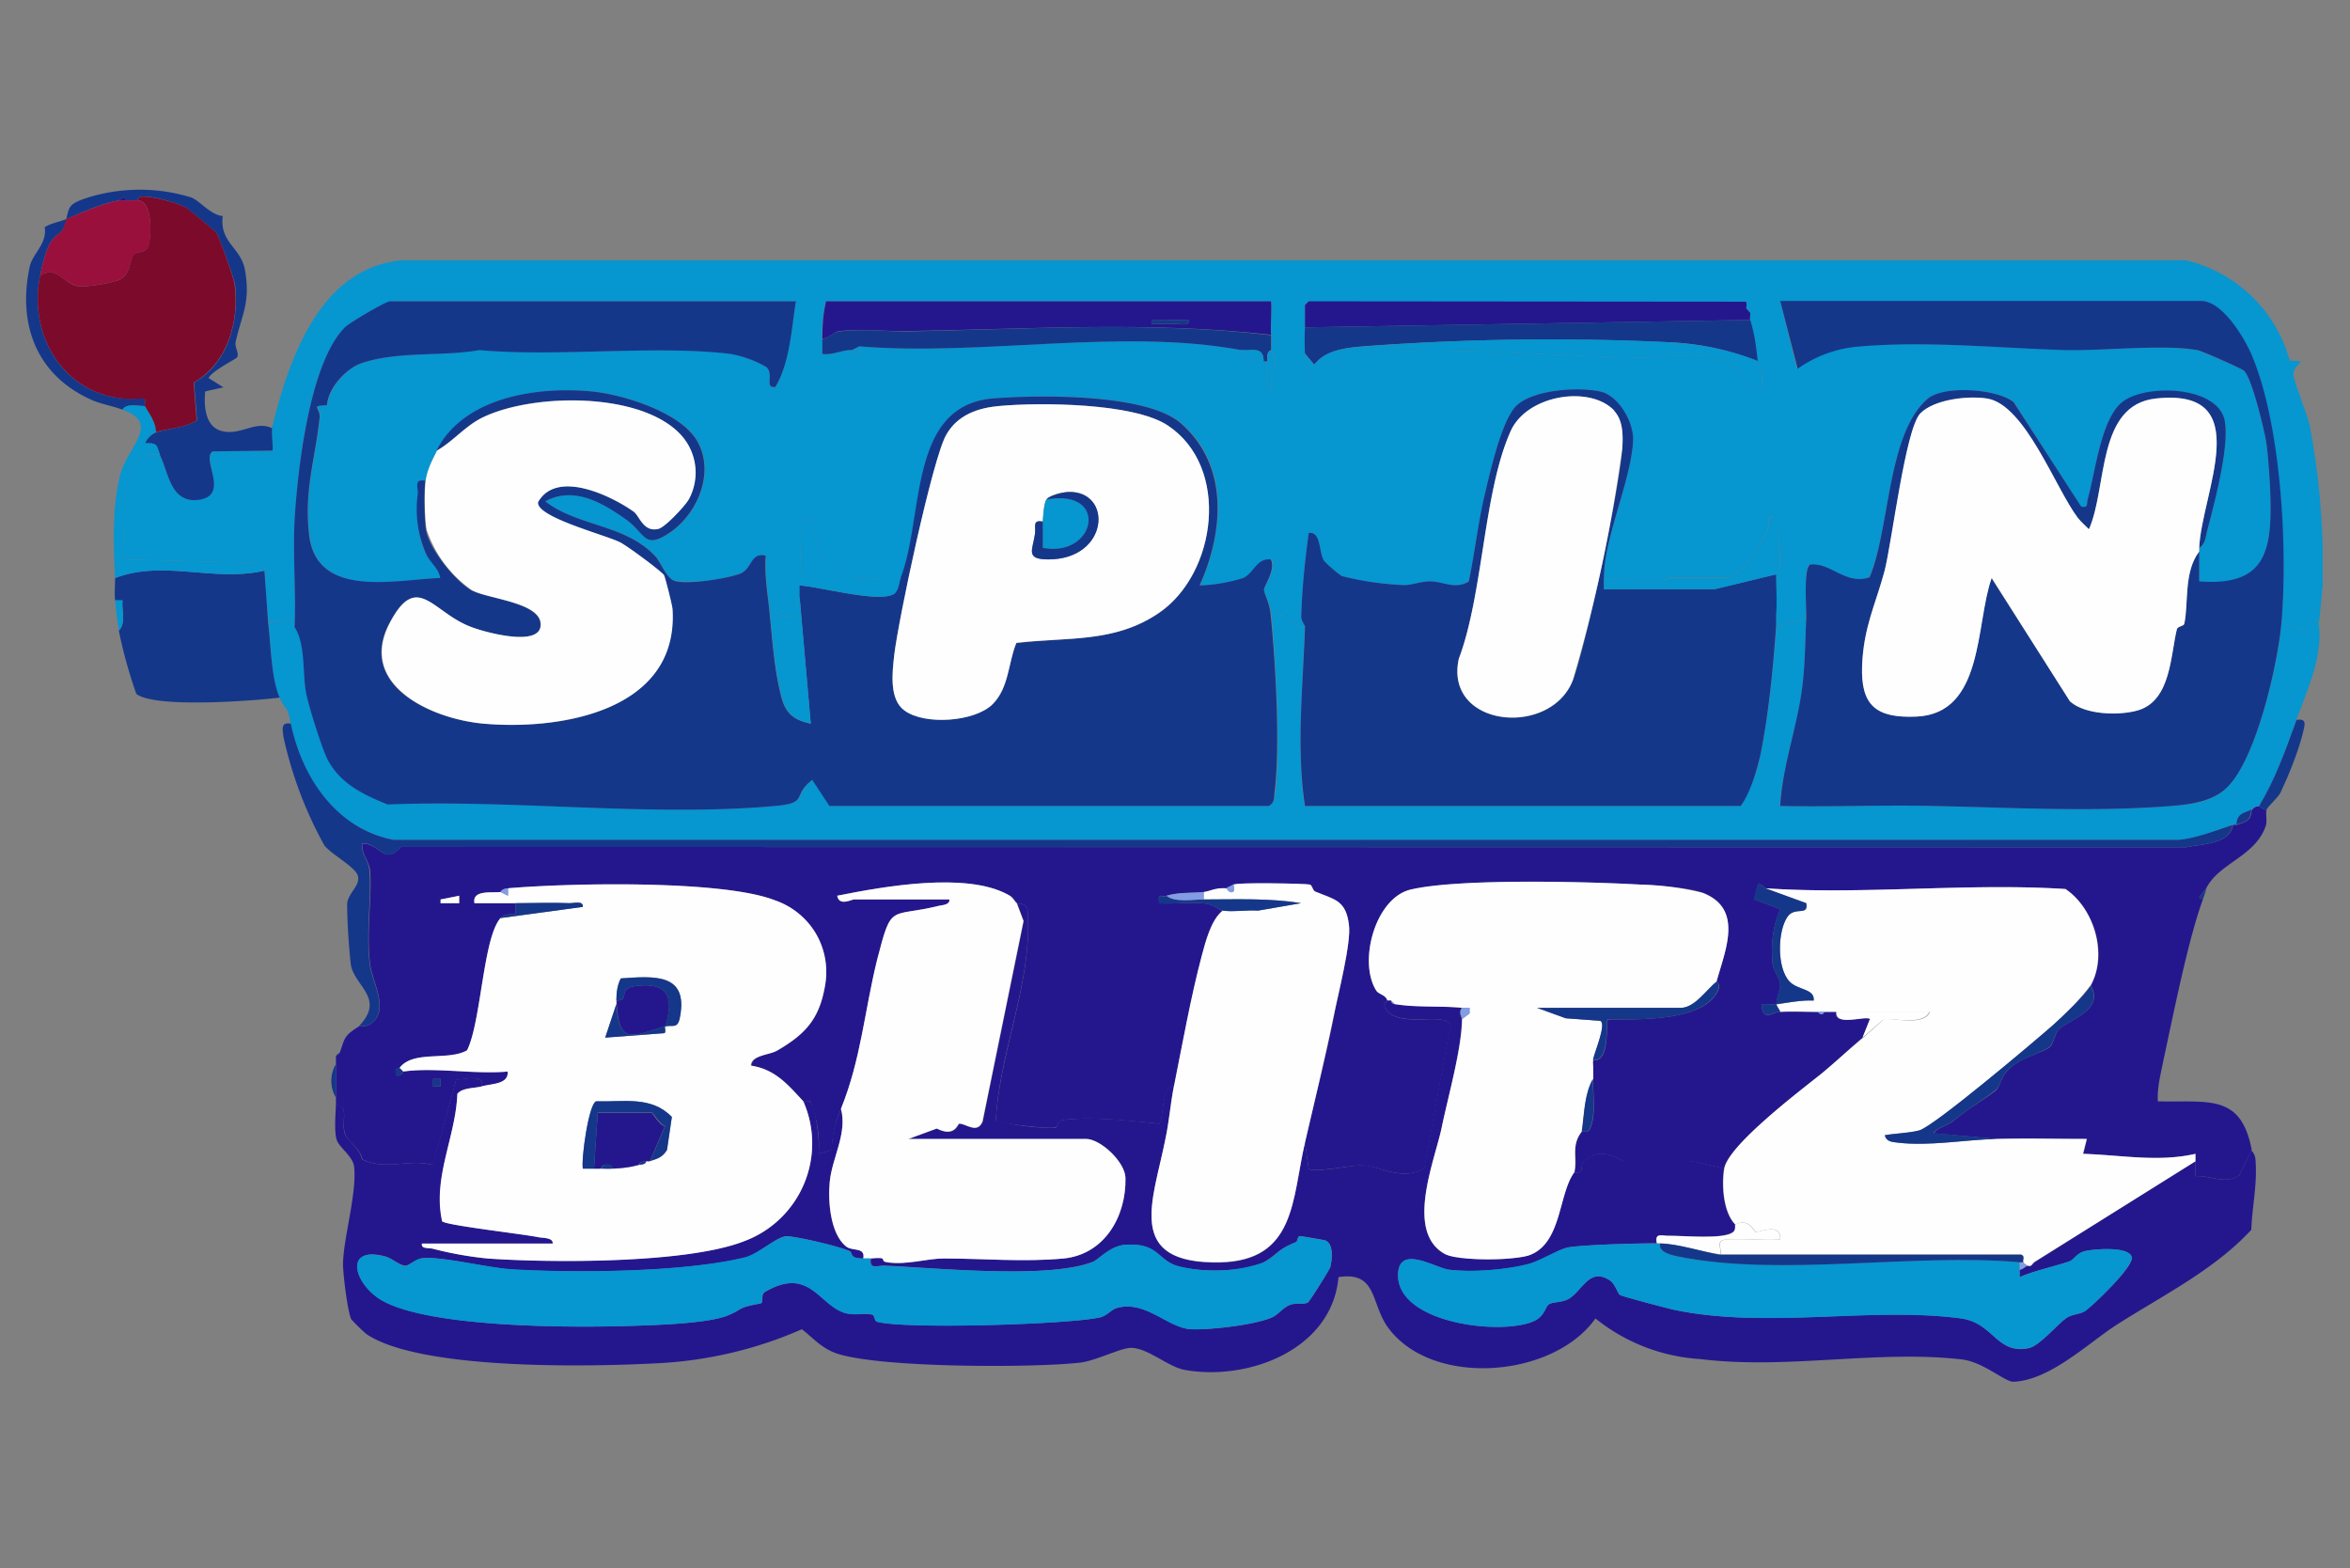 <?xml version="1.0" encoding="UTF-8"?> <svg xmlns="http://www.w3.org/2000/svg" width="631" height="421" viewBox="0 0 631 421" fill="none"><rect x="0" y="0" width="631" height="421" fill="#808080" stroke="none"/><g clip-path="url(#clip0_939_17869)"><path d="M73 115c4.5-18.3 12.7-43 34.8-45.1H587a37.9 37.9 0 0 1 27.8 26.9l2.8.2c.4.3-1.8 1.8-1.8 3.3 0 2.1 3.8 10.9 4.5 14.5a208 208 0 0 1 3.4 42l-1 10.4-1-1-2.6 3-6.5-2c1.6-20-.2-53.2-8-71.8-2-4.7-8-14.5-13.6-14.5H478l4.5 18a33 33 0 0 1 17-6c18.2-1.4 37.2.6 55.3 1 10 .4 26-1.5 35.1.1.8.2 12 5 12.6 5.5 2.1 1.8 5.4 15.7 6 19.2.4 3.5 1 10.2 1.1 13.9.5 15.2-1 25-19.1 23.6v-9c1.6-1 1.7-2.8 2.1-4.4 1.9-7.4 6.2-23.2 4.7-30-2-9.2-21-9.7-27.5-4.8-5.7 4.4-7.2 19-9.2 25.9-.4 1.4.3 2.6-1.8 2.2l-18-28.1c-4.5-3.6-18.7-4.6-23.1-1-11 9.2-10.2 35.2-15.8 48-6.3 2.2-10.4-4-16-3.4-1.7 1.3-.8 11.6-1 14.6l-8 2v-3c.2-3.6 0-7.4 0-11 0-.2 1.2-1.6 1.2-3.5 0-2.3-.8-7.4-1.2-10-.1-1.5-.5-3-2-1.6.7 4.7-7.3 16-11.5 16h-15.1c-.5 0-2 1.4-3 1.2l-14.6-1.1c-.1-10.3 7.4-26.5 7.8-37 .2-4.7-3.7-11.7-8.5-13-5.8-1.4-18.4-.7-22.9 3.8-3.9 3.9-7 17.8-8.4 23.7-1.8 7.6-2.7 15.7-4.3 23.3-3.6 2.5-6.9.1-10.4.1-2.5 0-4.8 1.1-7 1a83.7 83.7 0 0 1-16.6-2.4c-.8-.3-4.8-3.7-5-4.2-1.3-2.5-.7-8-4-7.4-1 7.6-1.8 15-2 22.5 0 1.1 1 2.3 1 2.6-3.7.5-4.3-4.2-9-3-.5-3.7-1.6-5-2-6.7 0-1 3.4-5.7 2-8.3-3.9-.4-4.7 3.8-7.5 5a45 45 0 0 1-11.7 2c6.4-14.5 8-32.4-5-43.6-9.4-8-38.5-7.7-50.7-6.6-22.7 2-18.2 31.9-24.6 48.2-7 0-12.3.9-18.4-3-4.1-2.8-3.9-7.7-5.7-11.7-.5-1.1.5-1.8-2-1.4-1.3 6-.7 12-1 18v3.1c-.2.8-2 3.8-1 6l-7.1-2c-.5-5-1.4-10-1-15-4.1-1-3.7 3.5-6.8 4.7a42.4 42.4 0 0 1-17.6 2.1c-2.4-.7-3.7-5-5.3-6.7-8.1-8.6-20.8-7.9-29.6-14.7 8-4.2 15.7.5 22 5.1 5.1 3.7 4.7 8.2 12.1 2.9 7.3-5.3 11.6-16.4 6.6-24.5-4.6-7.5-19.8-12.2-28.2-13-14.8-1.4-34.5 1.6-41.6 16-1.3 2.6-2.6 5-3 8-3-.6-2 1.5-2 3.5-.3 6-.5 10.4 2 16 1.3 2.5 3.6 4 4 6.6-12 .5-33.2 5.7-35.2-11.6-1.4-12.3 1.7-20.5 2.8-31.4.3-2.9-2.7-3.2 2-3.4.4-4.6 5-9.9 9.3-11.3 9.8-3.3 21.4-1.7 31.6-3.6 21 2 46.8-1.3 67.3 1 2.2.3 8.1 2.4 9.6 3.6 2.3 2-.6 5.8 2.5 5.5 3.8-6.7 4.3-15.6 5.5-23.1h-109a63 63 0 0 0-12 7c-9.7 9.5-12.8 38.3-13.6 51.7-.5 9.5.4 19.1 0 28.6-.4-.6-1-2-1.7-2l-5.3 1c-.5-4.7-.8-9.2-1-14v-2l-38.2-1c1-8-2-29.8 10-28.1 2.4 4.7 2.8 13.1 10.5 12 8.5-1.2.5-10.8 3.8-12.9l15.9-.1c.4-.4-.3-4.7 0-6Zm147.8-24v4c2.7.5 5.5-1.2 8-1 .1 0 1 1.3 2 1v-2c33.2 2.7 70.1-5 102.5 1l.1 1.8 6 1.2h1c-.1 1.8-1 7 1 8-.3-2.6 1-5.1 1-7.6 0-1.9-1-3.3-1-3.5v-4c-.3-3 .1-6 0-9H221.7a43 43 0 0 0-1 10Zm129.6-9.1v6a71 71 0 0 0 0 7c.2 3.1.6 6 1 9a20 20 0 0 1 15.6-9c22.8-2.2 51.6 1.1 75.3 1.1 7.5 0 17.6-2.5 24.1 3 1.9 1.5 2.6 4.5 5 5 3.7.7.6-6.5.5-7-.5-4.7-.6-6.5-2-11-.1-.7.2-1.6 0-2.1 0-.3-.8-.7-1-1-.1-.3.3-1.3 0-1.9H351.3l-1 1Z" fill="#0696D0"></path><path d="M606.6 216.4s1.2 1.1 2 1c-.3 1 .2 2.9-.2 4.3-2.8 8.3-12.6 10-16 16.8l-1.9 2.5 1 .5c-4 10.9-8 31.2-10.6 43.2-.7 3.6-1.7 7.2-1.5 11 13.3.4 22.3-2.3 25.2 13l-3.3 6.8c-3.7 2.7-7.7 0-11.8.3v-6c-10 2.3-20 .3-30.1 0l1-4c-8 0-16.1-.2-24.1 0l-17.1-1.5c1.3-1.7 3.4-1.9 5-3.1 4.3-3.6 8.2-5.7 11.7-8.4 1.1-1 1.4-3.5 2.9-5.1 3.2-3.7 9-4.7 11.5-6.5 1.1-.8 1.3-3.3 2.4-4.6 2.4-2.8 12.6-5.2 8.7-12 4.7-8.3 1-20.7-6.8-25.9-26.4-1.7-54.4 1.6-80.6-.2-.2 0-1-1.4-2-1l-1 4 7 2.6c-2 4.8-2.6 9.8-2 15 .3 1.8 1.8 3.3 2 5 .1 1.8-1 3.7-1 5.5-1.3.2-2.7 0-4 0 .2 5 3.2 2.1 5 2h10c.1 0 .4.7 1.3.7.3 0 .6-.7.8-.7h3c-.7 4.2 8 1 9 2l-2 5c-3.7 3.2-7.3 6.6-11 9.6-5.7 4.7-25.1 19.3-26.2 25.6-2.1-.5-7.8-2-9.5-2h-17c-1.7 0-6-4.5-11 0-.9.7-.5 2.2-1 2.7-.5.6-1.6.2-1.6.3.9-4.1-1-7.2 2-11 0-.2 1.4.3 1.8-.2 2.2-3 1-10.5 1.2-13.9v-5c4.8.4 3.2-10.3 4-11 8 0 26.4.7 29.7-8.2.5-1.5-.6-1.8-.6-1.9 2.2-8.2 7.5-19.6-3.7-23.9-3.7-1.4-12.5-2-16.8-2.2-14.1-.8-49.4-1.7-61.9 1.5-9.3 2.4-13.8 19.2-9 26.9.7 1.1 2.7 1.2 3 2.7 0 .1-1.2.8-.6 2 3.4 6 16.2.7 17.6 4.7l-7 38.3c-5.7 3.7-12-.5-16.6-.7-2.3-.2-13.3 2.1-14.5.9l-1-7c2.6-11.3 5.5-22.6 7.8-34 1-5.5 4.7-19.8 4-24.5-.8-6.6-4-6.8-9-8.9-.7-.3-.8-1.7-1.5-1.9-1.6-.3-19.5-.6-20.4 0l-2 1c-3-.1-4.3.9-6 1-3.4.4-6.6 0-10 1-1.5.4-2.5-1-2 2 4 .3 8.4-.4 12.4.1 2.2.3 4.1 1.9 4.6 2-3 2.3-4.5 8.2-5.5 12-3 11.2-5.3 23.7-7.5 35.1-3.6-.2-2.7 9-4 10-7.6-.7-18.3-2-25.7-1-1.9.2-1.4 1.8-2.2 2-1.7.5-15.3-1-16-1.9 1.1-19 10-37.3 8.5-56.6-.5-1.9-2.5-1.4-2.8-1.7-.7-.6-1-1.6-2.3-2.2-11.2-6.3-33.5-2.3-46 .2.5 2.9 3.9 1 4.6 1H255c.2 1.5-1.8 1.5-2.8 1.7-13.3 3.3-12.7-1-16.6 14.6-3.5 13.7-4.4 26.6-9.8 40a27.2 27.2 0 0 0-2.4 11l-3.6 1a31 31 0 0 0-2.2-14c-.4-.4-1.7 0-1.8 0-4.2-4.5-7.5-8.6-14-9.6 0-2.9 4.8-3 6.9-4.1 7-4.1 11-8 12.7-16.4 2-11.1-3.1-20-13.4-24-14.2-5.5-55.4-4.6-71.6-3.2-1.7.2-1.9 1-2 1-2.1.4-7.7-.7-7 3h11v3c-1.6.1-2.7-.3-4 1-4.7 5.2-5.2 28-9 35.6-5 2.9-14.4-.2-18.1 4.6-.1.2-.9.1-1 .5v1.5c1.4.5 1.9-1 2-1 8.5-1.2 19.4.9 28.1 0 .3 3.6-4.5 3.3-7 4 .7-3.6-5.2-1.7-6.9-1.8l-6.2 22.9c-6.5-1.8-12.5 1.6-19-1.5-.4-2.7-3.9-5-4.5-6.5-1.4-3 1.2-8.4-2.6-8v-13.1l1-1c1.4-3.8 1-4.5 5-7 .5-.3 2.1.2 3.6-1 4.8-3.6.2-11-.4-15.7-1.1-8.9.5-17.5 0-25-.2-2.8-2.4-4.7-2.1-7.5 4.9 0 5.8 6 10.4.9l479.3.1c4.2-.9 11.8-.8 12.6-6 .3-.2.7 0 1 0 2.3-.8 3.8-1 4-4 .4-.3.6-1 2-1Zm-483.3 26.1v-2l-5 1v1h5Zm-5 47.2h-2v2h2v-2Z" fill="#24178E"></path><path d="M273 242.5c.4.3 2.3-.2 2.9 1.6 1.5 19.4-7.5 37.6-8.5 56.7a58 58 0 0 0 16 2c.8-.3.2-1.9 2.1-2.1 7.5-1 18.1.2 25.7 1 1.4-1 .4-10.3 4-10-1 4.6-1.3 9.7-2.3 14.3-3.2 16.3-11.2 33.5 14.8 33 20.3-.5 19.2-17.2 22.7-32.2l1 7c1.1 1.2 12.2-1 14.5-1 4.5.3 10.8 4.5 16.5.8l7-38.3c-1.3-4-14.1 1.2-17.5-4.7-.6-1.2.6-1.9.6-2h1c0 .5.5 1 1 1 6.2.9 12.3.4 18 1-1 1.2 0 2.6 0 3 0 8-3.7 20.9-5.4 29.2-1.9 9-10 28.2 1 34a51.3 51.3 0 0 0 22.3.3c9-3 8-16.5 12.3-22.3 0-.1 1.1.3 1.7-.3.5-.5 0-2 1-2.8 5-4.4 9.2 0 10.9 0h17c1.8 0 7.4 1.6 9.6 2-.7 4.4-.3 11.8 3 15.1 0 .1.2 1.5-.7 2-2.5 2-13 .9-17 1-1.9.1-4-1-3.4 2-4.4 0-19.3.4-23.6 1.1-2.6.5-7.1 3.5-10.6 4.5-6 1.6-15.4 2.3-21.6 1.5-3.5-.4-13.6-7-13.6 1.5 0 13 27.9 16.2 36.5 12.3 3-1.4 3-3.9 4-4.5 1.1-.7 3.3-.4 5.2-1.4 3.7-2 5.6-8.7 11.2-5 1.5 1 2 3.5 2.7 3.9.6.4 12.8 3.6 14.6 4 25.1 5.2 53-1 77 2.3 8.7 1.2 9.5 9.7 18.1 8 2.9-.6 7.6-6.3 10-8 1.6-1.2 3.6-1 5.2-2 2.2-1.6 13.2-12 12.5-14.5-.9-3-10.4-2.1-12.5-1.6-2.2.5-3 2.3-4.3 2.8-4.5 1.5-9.1 2.4-13.3 4.2v-2c.8 0 1.4-.8 2-1h1l1-1 43.2-27.1v4c4-.3 8 2.4 11.8-.3l3.2-6.7c.1.3 1 1 1.1 2.4.6 6.6-.9 12.8-1.1 19-10 10.8-23.6 17.5-36 25.4-7.8 5-18 15-27.9 15.4-2.3 0-8.2-5.4-13.9-6-22.7-2.6-47 2.8-70.2-.1a49.6 49.6 0 0 1-28.1-10.9c-11.4 16.1-44.1 18.6-55.8 2.3-4.6-6.5-2.8-15-13.2-13.4-1.7 19.4-24.1 28-41.4 24.9-4.5-.9-10-6-14.4-5.9-3 .1-9.8 3.7-14 4-12.6 1.4-54.8 1.4-65.5-2.7-3.8-1.5-5.8-4-8.8-6.3-12 5.3-25.1 8.4-38.2 9.1-18.1 1-64.2 2-78.7-7.8a46 46 0 0 1-4.1-4c-1-2.2-2.2-12.2-2.2-14.8.1-7 3.7-18.7 3-26-.2-2.9-4.1-5.3-4.7-7.4-.7-2.2-.3-6.7-.2-9.3 3.8-.4 1.2 5.1 2.5 8 .7 1.5 4.1 3.9 4.5 6.6 6.5 3.1 12.6-.3 19 1.5l6.3-23c1.6.2 7.6-1.7 6.9 1.9-1.8.5-5.3.3-6.6 2-.4 11.5-6.6 22.4-4 34.2.7 1 22.2 3.5 25.8 4.3 1.2.2 4 .1 3.8 1.7h-35.1c-.3 1.5 1.9 1.1 3 1.4 4.2 1.1 10.3 2.2 14.6 2.6 16.9 1.2 53.5 1.3 68.8-4.6a28 28 0 0 0 16-37.6c.2.1 1.5-.4 1.9.2 1.6 2.1 2.6 11 2.2 13.9l3.5-1c.2-4.8.8-7 2.5-11 1.8 6.4-2.4 13.1-3 19.5-.5 5 0 13.8 4.3 17.3 1.8 1.5 5.3 0 4.7 3.3-4 0-2.6-1.5-3.7-2-2.6-1.2-14.3-4-17-4-2.7.2-7.5 4.9-11.1 5.8-16.4 3.9-45.1 4.1-62.1 3.2-6.6-.4-18.7-3.5-24.1-3.1-2.3.1-3.7 2-5 2-1.4 0-3.6-2-5.5-2.5-10.4-2.7-8.6 6.3-2 11 11.5 8.3 52.6 8.2 67.8 7.7 6.6-.2 20.9-.6 26.3-2.8 4.4-1.8 2.3-2 8.7-3.2 1.2-.2 0-2.3 1.3-3.1 11.9-7 14.5 3.4 21.4 5.6 2.7.8 5.2 0 7.4.5.7.1.5 1.7 1.4 1.9 7.4 2 51.7.7 59.8-1.2 1.8-.4 3-2.1 4.5-2.5 7.8-2.2 13.7 5.4 20 5.7 5 .2 17-1.1 21.7-3.2 1.7-.8 2.8-2.5 4.7-3.3 1.5-.7 3.8 0 4.9-.7.5-.3 5.8-8.8 6-9.5.5-2.1 1-6.4-1.5-7.2-.5-.1-6.4-1.2-6.7-1.1-.6 0-.6 1.4-1 1.6-5 2-4.7 3-8.3 5.2-5 3-18.5 3-23.9 1.1-5-1.7-4.9-6-13.4-5.6-4.3.2-7.3 4-9 4.6-12.1 4.7-42 1.6-56 1-2 0-4.1 1.1-3.5-2 5.3-.4 1.8.8 4.4 1.2 5.2.7 10.6-1.1 15.1-1.1 10.8 0 21.3 1 32.2 0 11-1.1 16.8-11.2 16.6-21.6 0-4.3-6.7-10.5-10.6-10.5H244l7.7-2.8c4.8 2.5 5.6-1.3 6-1.3 1.7 0 4.8 2.9 6.2-.6l11-53.8-1.8-4.8Z" fill="#24178E"></path><path d="M341.3 165.2c4.8-1.2 5.5 3.5 9 3-.4 16-2.3 32.2 0 48.2h117.1a41 41 0 0 0 5.3-13.8c2.3-10.8 3.4-23.4 4.3-34.4l8-2c-.3 6.2-.3 12.3-1.1 18.5-1.4 10.7-5.3 21-6 31.7 13.6.3 27.2-.3 40.8 0 21.4.4 42.8 1.7 64.3 0 5.3-.3 11.2-1.1 15-5 7.9-7.7 13.7-33.2 14.6-44.2l6.5 2 2.5-3 1 1c1.2 9.3-3 17.7-6 26.1-3 8.5-5.6 15.8-10 23.1-1.4.1-1.6.8-2 1-2.2 1-4 .9-4 4h-1c-4.8 1.6-9.6 3.7-14.6 4.1H105.7c-15.3-2.9-24.6-16.6-27.6-31.1-1.1-5.6-1.2-3.1-3-7-2.3-5.1-2.4-14.6-3-20.1l5.3-1.1c.6 0 1.3 1.4 1.7 2 3.2 4.8 2.1 12.8 3.3 18.4.6 3.3 4.2 14.6 5.7 17.3 3.4 6.5 9.4 9.4 16 12 33.5-1.3 71.2 3.5 104 .5 9.3-.8 4.5-2.7 10.1-7l4.6 7h118c1.4-.9 1.4-2 1.6-3.4 1.5-12.8.2-34.7-1-47.8Z" fill="#0696D0"></path><path d="M78.1 194.3c3 14.5 12.3 28.3 27.6 31.2H585c5-.5 9.8-2.5 14.5-4-.7 5.2-8.4 5.1-12.5 6l-479.3-.1c-4.6 5.2-5.5-1-10.5-1-.3 2.9 1.9 4.7 2 7.6.6 7.4-1 16.1.1 25 .6 4.7 5.2 12 .5 15.7-1.5 1.1-3.2.7-3.6 1 7.5-7.6-1-10.8-2-16.7a175 175 0 0 1-1-16c0-3.1 3.6-5.1 2.9-7.8-.6-2.4-7-5.7-9-8.2a107.4 107.4 0 0 1-11-29.2c-.2-1.9-.8-4 2-3.5Z" fill="#15378A"></path><path d="m71 153.2 1 14c.7 5.5.8 15 3.1 20.1-7.2.9-33.6 2.9-38.5-1a126 126 0 0 1-4.7-17c2-1.8.7-5.6 1-8.1h-2c-.2-1.9 0-4 0-6 13-5 26.6 1.2 40.2-2Z" fill="#15378A"></path><path d="M17.8 58.8c.8-3.4.8-4 5-5.5a47 47 0 0 1 28.5-.3c2 .6 5.3 4.8 8.5 5-.9 7.2 5 8.5 6 14.6 1.5 8.7-.9 11.9-2.5 19.1-.4 1.5 1.1 3.3.3 4.3-.4.5-6.7 3.6-7.6 5.5l4 2.5-4.9 1.1c-.4 4 0 9.7 4.7 10.7 5 1.1 8.9-3 13.3-.8-.3 1.4.4 5.7 0 6l-16 .2c-3.2 2.1 4.8 11.7-3.7 13-7.7 1-8.1-7.4-10.5-12.1-1-2-.1-3.3-4-3 .4-1.3 2-2.7 3-3 2.8-1 7.7-1.2 11-3.2l-.8-10.2c9-5 12.2-16.4 11-26.3-.3-1.8-4.3-13-5.1-14a128 128 0 0 0-8.3-6.8c-2.4-1.2-8.6-3-11.3-2.8-1.6 0-1.4 1-1.5 1h-3l-.5-1-1.5 1c-5 1-9.5 3.1-14 5-1.3 5-2.3 3-4.3 6.3-1.3 2-2.3 6.3-2.8 8.8-3.7 17.7 8.4 35 27.5 33 1.3.2.4 1.7.6 2.1-1.9.1-4.9-.8-6 1-2.6-1-5.4-1.4-8-2.5C9.9 101 4.6 87.2 8 71.5c.8-3.5 4.7-6 4-10.5 1.7-1.1 4-1.4 5.8-2.2Z" fill="#15378A"></path><path d="M39 109c1.2 2.3 2.8 4.2 3 7-1.2.4-2.7 1.8-3 3 3.8-.2 3 1.1 4 3-12.1-1.6-9 20.3-10.1 28.2l38.2 1v2c-13.6 3.2-27.1-3-40.2 2-.4-9-.9-18.4 1.3-27.4 1.8-7.8 11.3-14 .7-17.8 1.1-1.8 4.1-.9 6-1Z" fill="#0696D0"></path><path d="M616.6 193.3c3-.5 2.2 1.4 1.8 3.3-1.2 5-3.8 11.4-6 16.1-.7 1.5-3.5 3.8-3.8 4.7-.8.1-2-1-2-1 4.4-7.3 7.1-15 10-23Z" fill="#15378A"></path><path d="M90.2 294.7a8.8 8.8 0 0 1 0-9v9Z" fill="#15378A"></path><path d="M30.9 161.2h2c-.3 2.5 1 6.3-1 8-.5-3-.7-5-1-8Z" fill="#0696D0"></path><path d="m591.5 241.5-1-.5 2-2.5-1 3Z" fill="#15378A"></path><path d="M90.2 283.7c0-.6 1-1 1-1l-1 1Z" fill="#15378A"></path><path d="M79.1 168.2c.4-9.4-.5-19.1 0-28.6.8-13.4 4-42.2 13.5-51.7 1.3-1.3 11-7 12.1-7h109c-1.2 7.5-1.6 16.4-5.5 23-3.1.4-.2-3.5-2.5-5.4A30 30 0 0 0 196 95c-20.5-2.4-46.2.9-67.3-1-10.1 1.8-21.8.2-31.6 3.5-4.2 1.4-9 6.7-9.3 11.3-4.7.2-1.7.5-2 3.4-1.1 11-4.2 19.1-2.8 31.4 2 17.3 23.2 12 35.2 11.6-.4-2.7-2.7-4-3.9-6.7a30 30 0 0 1-2.1-16c0-1.9-1-4 2-3.4-.4 2.7-.3 10.5.2 13.3.9 5.1 7.8 13.5 12 16 4.1 2.4 18.6 3.3 18.7 9.2.2 6.4-15.2 2-18.5.8-10.5-3.8-14.6-15.2-22-1.2-9 16.8 11.4 25.9 25.2 27.1 20.6 1.9 52.3-3.4 50.7-30.5 0-1-2-8.9-2.3-9.3-.7-1.2-9.9-7.9-11.8-8.9-4-2-22.7-6.8-22-10.8 5-8.8 19.6-1.7 25.7 2.6 1.5 1 2.6 5.6 6.6 4.6 1.8-.4 7.3-6.3 8.2-8a15 15 0 0 0-2.4-17.5c-10.9-11.3-39.3-11-52.8-4.5-4.7 2.2-8 6.5-12.5 9 7.2-14.3 26.8-17.3 41.6-15.9 8.4.8 23.6 5.5 28.2 13 5 8.1.7 19.2-6.6 24.5-7.4 5.3-7 .8-12-2.9-6.4-4.6-14.2-9.3-22-5.1 8.7 6.8 21.4 6.1 29.5 14.7 1.6 1.7 3 6 5.3 6.7 3.5 1 14-.6 17.6-2 3.2-1.3 2.7-5.8 6.8-4.8-.4 5 .5 10 1 15 .8 7.6 1.3 16.1 3.3 23.3 1.2 4.3 3.5 5.9 7.8 6.8l-3-34v-3.1c4.9.2 22.5 5.1 25.6 2 1-1.1 1-2.8 1.5-4 6.4-16.3 1.9-46.1 24.6-48.2 12.2-1 41.3-1.4 50.6 6.6 13 11.3 11.6 29.1 5.1 43.6a45 45 0 0 0 11.7-2c2.8-1.2 3.6-5.4 7.4-5 1.5 2.7-2 7.3-1.8 8.3.3 1.7 1.4 3 1.8 6.7 1.3 13 2.6 35 1 47.8-.1 1.4 0 2.5-1.5 3.4h-118l-4.6-7c-5.6 4.3-.8 6.2-10 7-33 3-70.6-1.8-104-.4-6.7-2.7-12.7-5.6-16.1-12-1.5-2.8-5-14.1-5.7-17.4-1.2-5.6-.1-13.6-3.3-18.4ZM266.6 189c4.4-4.4 4.1-11 6.3-16.3 13.7-1.7 26.3 0 38.2-8 15.6-10.6 19.4-39.3 2.4-50.5-9-6-34-6.2-45-5.2-6 .5-11.3 2.4-14.4 7.7-3.7 6.3-13 50.2-14 59.3-.5 4.6-1.4 11.8 2.8 14.8 5.5 4 19 3 23.7-1.8Z" fill="#15378A"></path><path d="M612.6 167.2c-1 11-6.7 36.5-14.6 44.2-3.8 3.8-9.8 4.6-15 5-21.5 1.7-42.9.4-64.3 0-13.6-.3-27.2.3-40.7 0 .6-10.7 4.5-21 5.9-31.7.8-6.2.8-12.3 1.1-18.5.1-3-.8-13.3 1-14.6 5.5-.7 9.6 5.6 16 3.4 5.5-12.9 4.7-38.8 15.7-48 4.4-3.6 18.6-2.6 23 1l18.1 28c2.1.5 1.4-.8 1.8-2.1 2-6.9 3.5-21.5 9.3-26 6.3-4.9 25.3-4.3 27.4 4.8 1.5 6.9-2.8 22.7-4.7 30-.4 1.7-.5 3.4-2.1 4.4.6-14.7 15.7-43-11.6-40.1-16 1.7-13 23.9-18 35.1l-3-3c-6-8-14.1-30.4-24.2-32-5-1-14.4 0-18 4-4 4.1-7.6 34.5-9.7 42.3-2.4 8.9-5.6 15-6 25.3-.4 10.7 3.7 14.1 14.6 13.7 18.2-.8 15.8-25 20.1-37.2l21.1 33.1c4.1 3.7 13.3 3.9 18.4 2.3 8.7-2.6 8.6-14.6 10.3-21.6.2-.9 1.8-.8 2-1.5 1.2-5.5-.2-14 4-19.4v8c18 1.4 19.6-8.3 19.1-23.6-.1-3.6-.6-10.3-1.1-13.9-.6-3.5-3.9-17.3-6-19.1C602 99 590.7 94 590 94c-9-1.6-25 .2-35.1 0-18-.5-37-2.5-55.2-1a33 33 0 0 0-17 6L478 80.8h113c5.7 0 11.6 9.8 13.6 14.5 7.9 18.6 9.7 51.7 8 71.8Z" fill="#15378A"></path><path d="M430.7 155.2v3h29.7l16.5-4c0 3.6.3 7.4 0 11v3c-.8 11-2 23.6-4.2 34.4-1 4.4-2.7 10.2-5.3 13.8h-117c-2.4-16-.5-32.1 0-48.2 0-.3-1-1.5-1-2.6.2-7.6 1-15 2-22.5 3.3-.5 2.7 4.9 4 7.3.2.5 4.2 4 5 4.3a81 81 0 0 0 16.7 2.4c2 0 4.4-1 6.9-1 3.5 0 6.8 2.3 10.4 0 1.6-7.7 2.5-15.9 4.3-23.4 1.4-5.9 4.5-19.8 8.4-23.7 4.6-4.5 17.1-5.2 22.9-3.8 4.8 1.3 8.7 8.3 8.5 13-.4 10.5-8 26.7-7.8 37Zm2.7-44.9c-6.3-6.9-23.2-4.4-27.7 5.3-7.4 16.2-7.4 43.8-14 61.3-4 18.6 24.9 21.2 30.7 5.6 3.7-10 12.5-51.4 13.2-62 .2-3.4.2-7.6-2.2-10.2Z" fill="#15378A"></path><path d="M590.5 148.1c-4.2 5.5-2.8 14-4 19.4-.2.7-1.8.6-2 1.5-1.7 7-1.6 19-10.3 21.7-5 1.5-14.3 1.3-18.4-2.4l-21-33.1c-4.4 12.3-2 36.4-20.2 37.2-10.9.5-15-3-14.6-13.7.4-10.3 3.6-16.4 6-25.3 2-7.8 5.6-38.2 9.6-42.4 3.7-3.8 13-4.8 18-4 10.2 1.7 18.3 24.1 24.3 32 .9 1.2 2 2.1 3 3.1 5-11.2 2-33.4 18-35.1 27.3-3 12.2 25.4 11.6 40.2v1Z" fill="#FEFEFE"></path><path d="M117.3 121c4.4-2.5 7.8-6.8 12.5-9 13.5-6.4 42-6.8 52.8 4.5A15 15 0 0 1 185 134c-.9 1.7-6.4 7.6-8.2 8-4 1-5.1-3.5-6.6-4.6-6-4.3-20.7-11.4-25.7-2.6-.7 4 18 8.8 22 10.8 2 1 11 7.7 11.8 8.8.3.5 2.3 8.3 2.3 9.3 1.6 27.2-30.1 32.4-50.7 30.6-13.8-1.2-34.1-10.3-25.2-27.1 7.4-14 11.5-2.6 22 1.2 3.3 1.3 18.7 5.6 18.5-.8-.1-6-14.6-6.8-18.6-9.2a32.5 32.5 0 0 1-12-16c-.6-2.8-.7-10.6-.3-13.3.4-3 1.7-5.4 3-8Z" fill="#FEFEFE"></path><path d="M220.8 91c0-3.7.2-6.6 1-10.1h119.5c.2 3-.2 6 0 9-32.5-3.7-65.3-1.5-98-1-5.5.1-12-.7-18 0-1.6.3-2.8 2-4.5 2Zm98.4-5c-2.1 0-4.4-.2-6.5 0-1.3 0-3.8-.8-3.5 1h6.5c1.2-.1 3.7.7 3.5-1Z" fill="#24178E"></path><path d="m351.4 80.9 117.4.1c.4.6 0 1.6.1 1.9l1 1c.2.5-.1 1.4 0 2l-119.5 2v-6l1-1Z" fill="#24178E"></path><path d="M470 86c1.3 4.5 1.4 6.3 2 11a71.3 71.3 0 0 0-23.6-5.1 691 691 0 0 0-81.4 1c-5 .4-11 .9-14.1 5l-2.5-3a71 71 0 0 1 0-7l119.5-2Z" fill="#15378A"></path><path d="M341.3 90v4c-1.3.4-1 1.9-1 3h-1c0-4.3-3.5-2.6-6-3-32.4-6-69.3 1.7-102.5-1l-2 1c-2.5-.2-5.3 1.5-8 1v-4c1.7-.2 2.9-1.8 4.5-2 6-.8 12.5 0 18 0 32.7-.6 65.5-2.8 98 1Z" fill="#15378A"></path><path d="M472 97c0 .5 3 7.6-.6 7-2.4-.4-3.1-3.5-5-5-6.5-5.5-16.6-3-24-3-23.8 0-52.6-3.3-75.5-1a20 20 0 0 0-15.5 9c-.4-3-.9-6-1-9l2.5 3c3-4.2 9.1-4.7 14-5a651 651 0 0 1 81.4-1.1c8.2.5 16.1 2 23.6 5Z" fill="#0696D0"></path><path d="m214.7 160.2 3 34.1c-4.3-1-6.5-2.5-7.7-6.8-2-7.2-2.5-15.7-3.3-23.3l7 2c-1-2.2 1-5.2 1-6Z" fill="#0696D0"></path><path d="M214.7 157.2c.4-6-.2-12.1 1-18 2.6-.5 1.6.1 2.1 1.3 1.8 4 1.6 8.9 5.7 11.6 6 4 11.5 3.2 18.4 3-.5 1.3-.5 3-1.5 4.1-3.1 3.1-20.7-1.8-25.7-2Z" fill="#0696D0"></path><path d="m430.7 155.2 14.6 1c1 .3 2.5-1 3-1h15c4.3 0 12.3-11.4 11.7-16 1.4-1.5 1.8 0 2 1.4.3 2.7 1 7.7 1 10.1 0 2-1 3.3-1 3.5l-16.6 4h-29.7v-3Z" fill="#0696D0"></path><path d="M341.3 94c0 .1 1.1 1.5 1.1 3.4 0 2.5-1.3 5-1 7.6-2-1-1.1-6.1-1-8 0-1.2-.4-2.6 1-3Z" fill="#0696D0"></path><path d="m339.3 97-5.9-1.2-.1-1.9c2.5.5 6-1.2 6 3Z" fill="#0696D0"></path><path d="M230.8 93v2c-1 .3-1.9-1-2-1l2-1Z" fill="#0696D0"></path><path d="m470 83.9-1-1c0 .3.8.7 1 1Z" fill="#15378A"></path><path d="M477 166.2v-1 1Z" fill="#0696D0"></path><path d="M136.4 238.5c16.2-1.4 57.4-2.3 71.6 3.2a20.3 20.3 0 0 1 13.3 24c-1.6 8.4-5.6 12.3-12.7 16.4-2 1.2-6.9 1.2-7 4 6.6 1 10 5.2 14.1 9.6a28 28 0 0 1-16 37.6c-15.3 6-52 5.8-68.8 4.6a93.7 93.7 0 0 1-14.6-2.6c-1.2-.3-3.3.1-3-1.4h35.1c.2-1.6-2.6-1.5-3.8-1.7-3.6-.8-25.1-3.2-25.9-4.3-2.6-11.8 3.7-22.7 4.1-34.2 1.3-1.7 4.8-1.5 6.5-2 2.6-.8 7.3-.5 7-4-8.7.8-19.6-1.2-28 0l-1-1c3.7-4.8 13-1.8 18.1-4.7 3.8-7.5 4.3-30.3 9-35.5l22-3c.3-1.8-2.2-1-3.4-1-4.9-.2-9.8 0-14.6 0h-11c-.7-3.7 4.8-2.7 7-3l2 1v-2Zm29.1 30.1v1l-3 9 16-1.2c.4-.5 0-1.4 0-1.8 2-.5 3.5.8 4-2.5 2.4-12-7-11-15.8-10.4-1 1.9-1.1 3.9-1.2 6Zm9 43.2c2-.7 3.4-1 4.6-3l1.3-8.9c-5.5-5.7-12.9-4-20.3-4.2-2 .5-4 15.4-3.6 18h5c1 .1 2 .2 3 0 2.7 0 4.4-.2 7-1 .8-.1 1.7 0 2-1 .4 0 .8.2 1 0Z" fill="#FEFEFE"></path><path d="M561.3 264.6a70.8 70.8 0 0 1-10 10.6c-4.9 4.4-32 27.2-36 28.3-2.6.8-6.4.8-9.2 1.3.4 1.8 2 1.8 3.5 2 8.4 1 18-.8 26.6-1 8-.2 16.1 0 24.1 0l-1 4c10 .3 20.2 2.3 30.2 0v2l-43.2 27c-.5.3-.8 1-1 1-.3.2-.8 0-1 0-.3-.3-1-.6-1-1-.2-.4.5-1.7-.7-2H462c.4-1.5-1.4-3.7 1.5-4 4.8-.3 9.7.3 14.5 0 .4-4.4-4.8-2.2-6.5-2-.4 0-1.8-4-5.5-2-3.3-3.3-3.7-10.7-3-15 1-6.3 20.4-21 26.2-25.6 3.6-3 7.2-6.4 11-9.5l5.6-5c2.2-.6 10.7 2 12.4-2H488c-3.4 0-6.7-.2-10 0-.3-.7-1-1.6-1-2 3.2-.5 6.6-1.2 10-1 .3-3.3-4.3-2.8-6.5-5.1-3.4-3.7-3.2-13.7-.5-17.5 2-2.8 5.6 0 5-3.6l-11-4c26.2 1.8 54.2-1.5 80.6.2 7.7 5.2 11.4 17.6 6.7 26v-.1Z" fill="#FEFEFE"></path><path d="M460.9 263.6c-2.7 2-5.8 7-9.6 7h-38.6l7.7 2.8 9.4.7c1.6 1-1.7 8.4-2 10.6-.2.6 0 1.3 0 2v3c-2.4 4-2.4 9.5-3 14-3.1 3.9-1.2 7-2.1 11.1-4.3 5.8-3.3 19.3-12.3 22.3-4 1.3-18.6 1.5-22.2-.3-11.1-5.8-3-25-1.1-34 1.7-8.3 5.4-21.2 5.5-29.2l2-1.5v-1.5h-2c-5.8-.6-12 0-18.1-1l-1-1h-1c-.4-1.5-2.4-1.6-3-2.7-4.8-7.7-.3-24.5 9-27 12.5-3.1 47.7-2.2 61.8-1.4a78 78 0 0 1 16.8 2.2c11.3 4.3 6 15.7 3.8 23.9Z" fill="#FEFEFE"></path><path d="m273 242.5 1.8 4.8-11 53.8c-1.4 3.5-4.5.5-6.3.6-.4 0-1.1 3.8-6 1.3l-7.6 2.8h47.7c3.9 0 10.5 6.2 10.6 10.5.2 10.4-5.7 20.5-16.6 21.6-10.9 1-21.4 0-32.2 0-4.5 0-10 1.8-15.1 1-2.6-.3.9-1.5-4.5-1h-2c.6-3.2-3-1.8-4.7-3.3-4.2-3.5-4.8-12.3-4.3-17.3.6-6.4 4.8-13.1 3-19.6 5.4-13.3 6.3-26.2 9.7-40 4-15.6 3.4-11.2 16.6-14.5 1-.2 3-.3 2.8-1.7h-25.6c-.7 0-4 1.9-4.5-1 12.5-2.5 34.8-6.5 46-.2 1.2.6 1.5 1.6 2.2 2.2Z" fill="#FEFEFE"></path><path d="M331.3 237.5c.8-.6 18.8-.3 20.4 0 .7.2.7 1.6 1.5 1.9 5 2.1 8.2 2.2 9 8.9.7 4.7-3 19-4.1 24.5-2.3 11.3-5.1 22.7-7.7 34-3.5 15-2.4 31.6-22.7 32.1-26 .6-18-16.6-14.8-33 1-4.5 1.4-9.6 2.3-14.2 2.3-11.4 4.5-23.9 7.5-35.2 1-3.7 2.5-9.6 5.6-12 3 .4 6.5-.2 9.5 0l11.6-2c-8.7-1.4-17.4-1-26.2-1v-2c1.7-.2 3-1.2 6-1 .2 0 .9 1.6 2 .9.4-.5 0-1.8 0-2Z" fill="#FEFEFE"></path><path d="M561.3 264.6c4 6.8-6.2 9.2-8.6 12-1.2 1.3-1.3 3.7-2.4 4.5-2.6 1.9-8.3 3-11.6 6.6-1.4 1.6-1.7 4.2-2.9 5-3.5 2.8-7.4 5-11.7 8.5-1.5 1.2-3.7 1.4-5 3l17.1 1.6c-8.5.2-18.2 2-26.6 1-1.5-.2-3.1-.2-3.5-2 2.8-.5 6.6-.6 9.3-1.3 3.9-1.1 31-24 36-28.4 2.5-2.3 8.4-7.8 10-10.5Z" fill="#15378A"></path><path d="M460.9 263.6s1 .4.5 1.9c-3.3 8.9-21.7 8.3-29.7 8.1-.7.8.8 11.5-4 11 .4-2.1 3.7-9.6 2-10.5l-9.3-.7-7.7-2.8h38.6c3.8 0 7-5 9.6-7Z" fill="#15378A"></path><path d="m474 238.5 11 4c.7 3.6-3 .8-5 3.6-2.7 3.8-3 13.7.5 17.4 2.2 2.4 6.8 1.9 6.5 5.1-3.4-.1-6.7.6-10 1 0 .5.8 1.4 1 2-1.8 0-4.8 3-5-2 1.2-.1 2.7.2 4 0-.1-1.9 1-3.7 1-5.5-.2-1.7-1.8-3.2-2-5-.6-5.2 0-10.3 1.9-15l-7-2.6 1-4c1-.5 1.9 1 2 1Z" fill="#15378A"></path><path d="M313.2 240.5c2.3 1.8 6.9 1 10 1 8.8 0 17.5-.4 26.1 1l-11.5 2c-3-.2-6.6.4-9.5 0-.5 0-2.5-1.6-4.6-1.9-4.1-.5-8.4.2-12.5 0-.4-3 .5-1.7 2-2Z" fill="#15378A"></path><path d="M493 271.6h25.1c-1.7 4-10.2 1.5-12.3 2.2-.4 0-4.6 4-5.7 4.8l2-5c-1.1-1-9.7 2.2-9-2Z" fill="#FEFEFE"></path><path d="M138.4 242.5c4.8 0 9.7-.2 14.6 0 1.2 0 3.7-.7 3.5 1l-22.1 3c1.2-1.3 2.4-.9 4-1v-3Z" fill="#15378A"></path><path d="M427.7 289.7c-.1 3.4 1 11-1.2 13.9-.3.5-1.7 0-1.8.2.7-4.6.7-10.1 3-14.1Z" fill="#15378A"></path><path d="M323.2 239.5v2c-3.1 0-7.7.9-10-1 3.5-1 6.7-.7 10-1Z" fill="#829CE5"></path><path d="M604.5 217.4c-.2 3-1.6 3.3-4 4 .2-3.1 1.9-3 4-4Z" fill="#15378A"></path><path d="M123.3 242.5h-5v-1l5-1v2Z" fill="#FEFEFE"></path><path d="M136.4 238.5v2l-2-1s.2-.9 2-1Z" fill="#829CE5"></path><path d="M331.3 237.5c-.2 0 .2 1.4-.2 1.9-1 .7-1.7-.9-1.8-1l2-1Z" fill="#829CE5"></path><path d="M118.3 289.7h-2v2h2v-2Z" fill="#15378A"></path><path d="M108.2 287.7s-.5 1.5-2 1v-1.5c.2-.4 1-.4 1-.5l1 1Z" fill="#15378A"></path><path d="M490 271.6c-.2 0-.4.7-.8.7-.8 0-1.1-.7-1.2-.7h2Z" fill="#829CE5"></path><path d="M427.7 288.7v-2 2Z" fill="#15378A"></path><path d="M233.8 337.9c-.5 3 1.6 2 3.5 2 14.1.5 44 3.6 56-1 1.8-.8 4.8-4.5 9.1-4.7 8.5-.5 8.4 3.9 13.4 5.6a40.5 40.5 0 0 0 23.9-1c3.6-2.2 3.2-3.2 8.3-5.3.4-.2.4-1.6 1-1.6l6.7 1.1c2.4.8 2 5 1.5 7.2-.2.7-5.6 9.2-6 9.5-1.2.6-3.4 0-5 .7-1.8.8-3 2.5-4.6 3.3-4.7 2-16.7 3.4-21.8 3.2-6.3-.3-12.2-7.9-20-5.7-1.4.4-2.6 2.1-4.4 2.5-8.1 1.9-52.4 3.3-59.9 1.2-.8-.2-.6-1.8-1.4-2-2.2-.4-4.7.4-7.4-.4-6.9-2.2-9.5-12.6-21.4-5.6-1.3.8 0 2.9-1.2 3.1-6.5 1.1-4.3 1.4-8.7 3.2-5.4 2.2-19.8 2.6-26.3 2.8-15.2.5-56.3.6-67.8-7.6-6.6-4.8-8.5-13.8 2-11 2 .4 4.1 2.5 5.4 2.5 1.3 0 2.8-2 5-2.1 5.5-.4 17.6 2.7 24.2 3 17 1 45.7.8 62-3.2 3.6-.8 8.5-5.5 11.3-5.6 2.5-.1 14.3 2.7 16.8 3.9 1.2.5-.2 2 3.8 2h2Z" fill="#0696D0"></path><path d="M445.8 333.9c-.7 2.4 3.5 3.2 5 3.5 27.5 5.4 63-1 91.5 1.5v4c4.2-1.8 8.8-2.7 13.3-4.2 1.4-.5 2-2.3 4.3-2.8 2.2-.5 11.6-1.4 12.5 1.6.6 2.4-10.3 13-12.5 14.5-1.6 1-3.6.8-5.1 1.9-2.5 1.8-7.2 7.5-10 8-8.7 1.8-9.5-6.7-18.2-7.9-24-3.2-51.9 2.9-77-2.3-1.8-.4-14-3.6-14.6-4-.6-.4-1.3-2.9-2.7-3.9-5.6-3.8-7.5 3-11.2 5-1.9 1-4.1.7-5.2 1.4-1 .6-1 3.1-4 4.5-8.6 4-36.6.7-36.5-12.3 0-8.5 10-2 13.6-1.5 6.1.8 15.6 0 21.6-1.6 3.4-1 8-4 10.6-4.4 4.3-.7 19.2-1.1 23.6-1h1Z" fill="#0696D0"></path><path d="M465.9 328.8c3.7-2 5.2 2 5.5 2 1.8-.2 6.9-2.4 6.6 2-4.9.3-9.8-.3-14.6 0-2.9.3-1 2.5-1.5 4-4.9-.7-11.4-2.8-16-3h-1c-.7-3 1.5-1.9 3.4-2 3.9 0 14.4 1 17-.9.9-.6.5-2 .6-2Z" fill="#FEFEFE"></path><path d="M392.6 270.6h2v1.5l-2 1.5c0-.4-1-1.8 0-3Z" fill="#829CE5"></path><path d="M544.3 339.9c-.6.2-1.2 1-2 1v-2h1c0 .3.7.6 1 1Z" fill="#829CE5"></path><path d="M374.5 269.6a1 1 0 0 1-1-1l1 1Z" fill="#829CE5"></path><path d="M545.3 339.9c.2-.2.5-.8 1-1l-1 1Z" fill="#829CE5"></path><path d="M37 53.8s-.2-1 1.4-1c2.7-.1 9 1.6 11.3 2.8.7.3 7.9 6.3 8.3 6.8.8 1 4.8 12.2 5 14 1.3 10-2 21.2-11 26.3l.8 10.2c-3.1 2-8.1 2.2-10.9 3.1-.1-2.8-1.7-4.7-3-7-.2-.4.7-1.9-.6-2-19.1 1.8-31.2-15.4-27.5-33.1 5-2.7 6.4 2.7 10.5 3 2 .2 9.6-1 11.2-2 2.6-1.6 2.3-5 3.3-6.4.9-1.2 3.3-.4 4-2.3.8-2.2 1.4-12.5-2.9-12.4Z" fill="#7C0A2B"></path><path d="M31.9 53.8h5c4.3 0 3.7 10.2 3 12.4-.7 1.9-3.2 1.1-4 2.3-1.1 1.4-.8 4.8-3.4 6.4-1.6 1-9.2 2.2-11.1 2-4.2-.3-5.7-5.7-10.6-3 .5-2.5 1.5-6.8 2.8-8.8 2-3.3 3-1.3 4.2-6.3 4.7-1.9 9.2-4 14.1-5Z" fill="#99103D"></path><path d="M34 53.8h-2.1l1.5-1 .5 1Z" fill="#24178E"></path><path d="M266.6 189c-4.7 4.8-18.2 5.8-23.7 1.8-4.2-3-3.3-10.2-2.8-14.8 1-9 10.3-53 14-59.3 3-5.3 8.5-7.2 14.3-7.7 11-1 36-.8 45.1 5.2 17 11.2 13.2 39.9-2.4 50.4-11.9 8.1-24.5 6.4-38.2 8-2.2 5.4-2 12-6.3 16.4Zm14.4-55c-.7 1-.9 4.5-1 6-2.9-.6-1.8 1.5-2.1 3.3-.6 4.3-2.7 6.9 3.6 6.9 16.4 0 17.4-18.7 5.2-18.1-1.3 0-4.9.8-5.7 2v-.1Z" fill="#FEFEFE"></path><path d="M433.4 110.3c2.5 2.6 2.4 6.8 2.2 10.1a422 422 0 0 1-13.2 62c-5.8 15.7-34.7 13-30.7-5.5 6.6-17.5 6.6-45 14-61.3 4.5-9.7 21.4-12.2 27.8-5.3Z" fill="#FEFEFE"></path><path d="M319.2 86c.2 1.7-2.3.9-3.5 1h-6.5c-.3-1.8 2.2-1 3.5-1 2.1-.2 4.4 0 6.5 0Z" fill="#15378A"></path><path d="m159.5 313.8 1-15H175c.2 0 2 3.3 3.5 3.6l-4 9.4h-1c-.9.1-1.7 0-2 1-2.7.7-4.4.8-7 1-.2-1.5-3-1.5-3.1 0h-2Z" fill="#24178E"></path><path d="M178.6 275.6c-8.2 2.2-12.4 5.6-13-6v-1c3.6.2.2-3.1 4.7-3.8 9-1.4 10.9 3 8.3 10.8Z" fill="#24178E"></path><path d="M159.5 313.8h-3c-.5-2.7 1.6-17.6 3.6-18.1 7.4.2 14.8-1.5 20.3 4.2l-1.3 8.8c-1.2 2-2.5 2.4-4.5 3l4-9.4c-1.4-.3-3.3-3.6-3.5-3.6h-14.6l-1 15Z" fill="#15378A"></path><path d="M178.6 275.6c-.2.4.3 1.3-.2 1.8l-15.9 1.2 3-9c.7 11.6 4.9 8.2 13 6 2.7-7.8.8-12.2-8.2-10.8-4.5.7-1 4-4.8 3.8 0-2 .2-4 1.2-5.9 8.8-.6 18.2-1.5 15.9 10.4-.6 3.3-2 2-4 2.5Z" fill="#15378A"></path><path d="M164.5 313.8h-3c.1-1.5 2.9-1.5 3 0Z" fill="#15378A"></path><path d="M173.6 311.8c-.4 1-1.3.8-2 1 .3-1 1.1-.9 2-1Z" fill="#15378A"></path><path d="M461.9 336.9h80.7c1.2.2.5 1.4.6 2h-1c-28.4-2.5-63.9 4-91.4-1.5-1.5-.3-5.7-1.1-5-3.5 4.7 0 11.2 2.2 16 3Z" fill="#15378A"></path><path d="M281 134.1c17-3 13.3 15.7-1 13v-7c.1-1.5.3-5 1-6Z" fill="#0696D0"></path><path d="M281 134.1c.8-1.1 4.4-1.9 5.7-2 12.2-.5 11.2 18.1-5.2 18.1-6.3 0-4.2-2.5-3.6-6.8.3-1.9-.8-3.9 2.1-3.3v7c14.3 2.7 18-16 1-13Z" fill="#15378A"></path></g><defs><clipPath id="clip0_939_17869"><rect width="616.646" height="320" fill="white" transform="translate(7.031 50.977)"></rect></clipPath></defs></svg> 